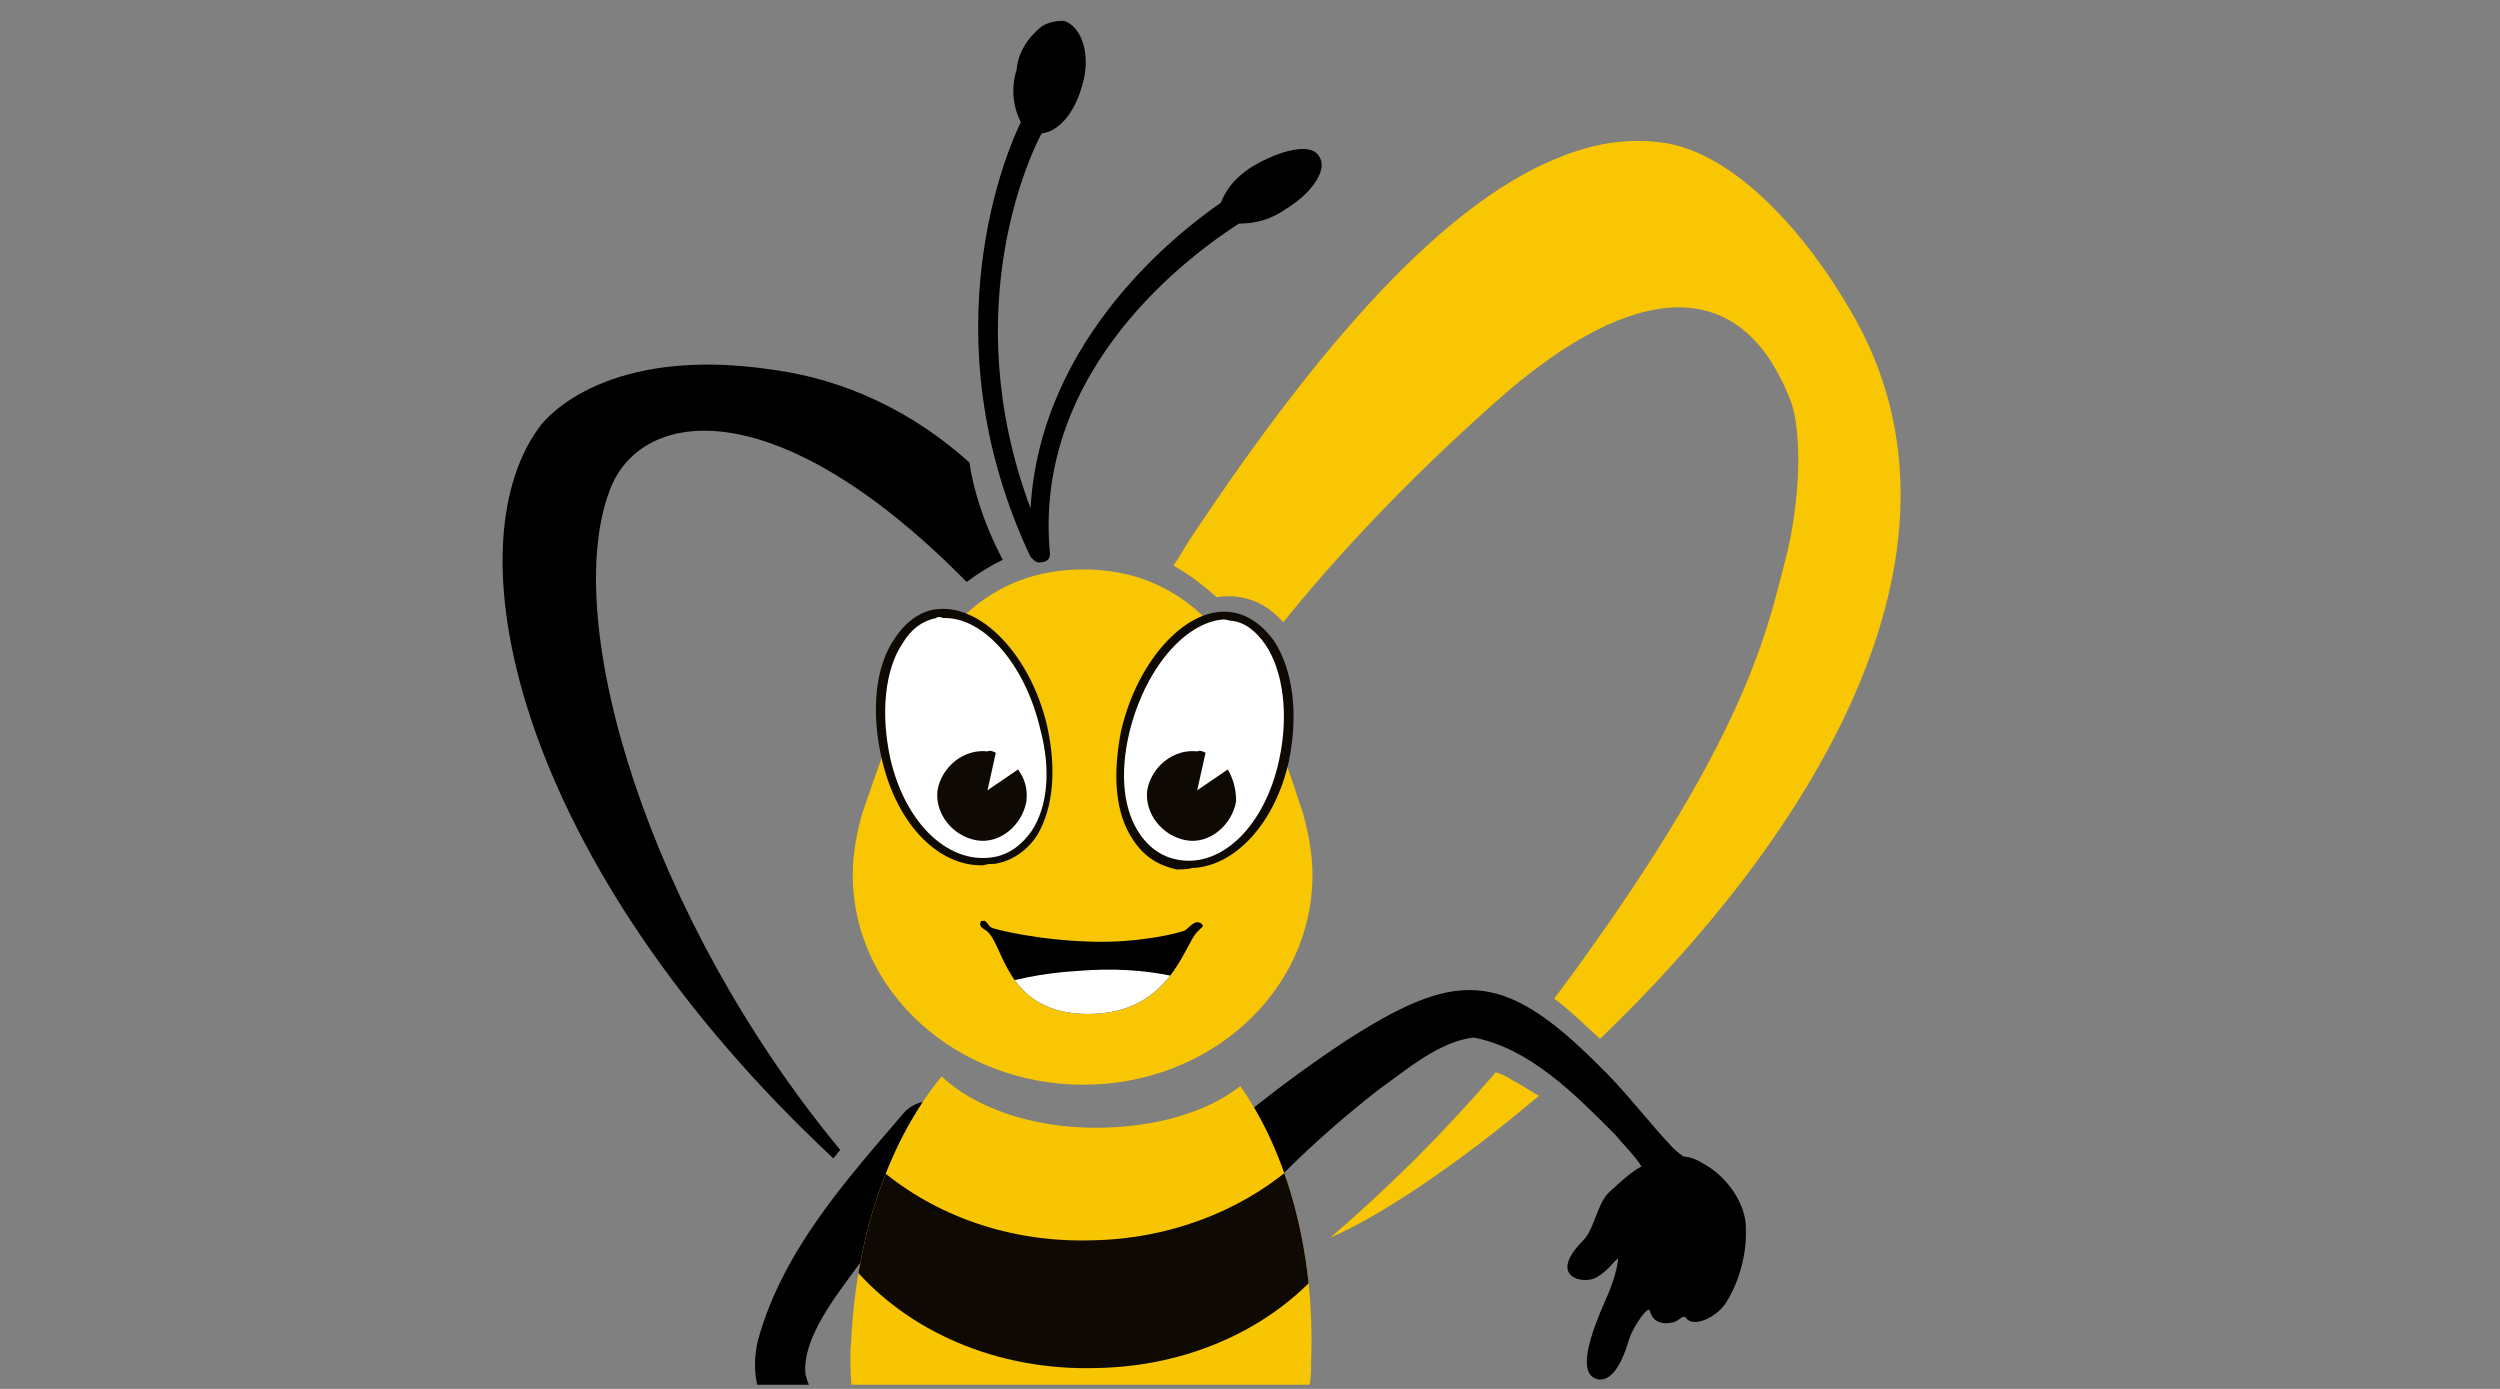 <?xml version="1.0" encoding="utf-8"?>
<!-- Generator: Adobe Illustrator 27.7.0, SVG Export Plug-In . SVG Version: 6.00 Build 0)  -->
<svg version="1.1" id="Layer_1" xmlns="http://www.w3.org/2000/svg" xmlns:xlink="http://www.w3.org/1999/xlink" x="0px" y="0px"
	 viewBox="0 0 180 100" style="enable-background:new 0 0 180 100;" xml:space="preserve">
<rect x="0" y="0" width="180" height="100" fill="#808080" stroke="none"/>
<style type="text/css">
	.st0{display:none;fill:none;}
	.st1{fill:#010000;}
	.st2{fill:#F8C602;}
	.st3{clip-path:url(#SVGID_00000029744554494843985820000006371724074230473863_);}
	.st4{fill:#1D1D1B;}
	.st5{fill:#FFFFFF;}
	.st6{fill:#0F0903;}
	.st7{clip-path:url(#SVGID_00000034067176971584684520000003987713361895335329_);}
	.st8{clip-path:url(#SVGID_00000162331675044892618000000014913878060692198802_);fill:#F7C502;}
	.st9{clip-path:url(#SVGID_00000136400297519341018660000014221569312614274950_);}
</style>
<path class="st0" d="M4172.7,2268.1c2.1-1.4,47.6-87.8,83.8-70c22,10.8,35.2,91.6,35.2,91.6"/>
<path d="M60,83.4c0.2-0.2,0.3-0.4,0.5-0.6c-13.8-16.7-20.2-38-16.6-47.5c2.2-5.9,11.9-7.4,25.7,6.6c0.8-0.6,1.6-1.1,2.6-1.6
	c-1.5-2.8-2.2-5.5-2.4-7c-4-3.6-8.9-6-14.3-6.7c-11.6-1.7-16.1,3.3-16.7,4.2C32.3,39.7,37.4,62.3,60,83.4z"/>
<g>
	<path class="st1" d="M118.7,85.2C118.8,85.3,118.8,85.3,118.7,85.2c-0.3-1.4-1.5-2.4-2.4-3.5c-2.9-2.9-6.1-6.2-10.2-7
		c-2.5,0.3-4.8,2.3-6.9,3.8c-2.3,1.8-4.6,3.8-6.7,5.9c-2.4,2.3-5.8-1.2-3.5-3.6c2.5-2.1,5.1-4,7.8-5.8c7.9-5.1,11.3-5.3,18.2,1.6
		c2,1.9,3.6,4.1,5.5,6.1c0.3,0.3,0.8,0.6,1.1,0.9C122.5,85.6,119.8,87.1,118.7,85.2L118.7,85.2z"/>
</g>
<path class="st2" d="M108.6,77.6c-0.3-0.2-0.6-0.3-0.9-0.4c-3.7,4.3-7.6,8.2-11.9,11.9c3.5-1.5,9.1-5.2,15-10.2
	C110,78.4,109.3,78,108.6,77.6z"/>
<g>
	<g>
		<defs>
			<rect id="SVGID_1_" x="43.5" y="78.2" width="30.6" height="21.5"/>
		</defs>
		<clipPath id="SVGID_00000005979581988518089870000010682094689783438472_">
			<use xlink:href="#SVGID_1_"  style="overflow:visible;"/>
		</clipPath>
		<g style="clip-path:url(#SVGID_00000005979581988518089870000010682094689783438472_);">
			<path class="st1" d="M71.6,113.4c0.2,0-0.3-0.4-0.3-0.4c-2.9-1.8-6.1-2.8-9-4.7c-4.1-2.4-9.1-6.5-7.7-11.9
				C56.4,90,60.9,85,65.1,80.1c0.9-1,2.6-1.1,3.6-0.2c1.1,1,1.1,2.8,0,3.8c-2.4,2.3-4.8,4.8-6.9,7.4c-1.6,2.2-4.1,5.3-3.8,7.9
				c1.3,4.5,6.3,7.4,10.3,9.5c1.4,0.7,2.9,1.6,4.5,1.8c1,0,1.7,1.4,1.1,2.3C73.4,113.6,72.4,113.8,71.6,113.4L71.6,113.4z"/>
		</g>
	</g>
</g>
<path class="st2" d="M94.5,63c0,8.4-7.4,15.1-16.5,15.1S61.4,71.4,61.4,63c0-1.6,0.3-3.1,0.7-4.5C64.3,52.4,67.2,41,78,41
	s13.7,11.4,15.8,17.5C94.2,59.9,94.5,61.5,94.5,63z"/>
<path id="Path_32_00000095315282722912091390000016869474519253627578_" d="M75,1.9c0.5-0.3,1-0.4,1.6-0.4c1.3,0.4,2,2.5,1.3,4.7
	c-0.5,1.9-1.7,3.3-2.9,3.4c-0.5,0.9-6.3,12.3-0.8,27c0.7-12.3,10.8-20,13.7-22c0.5-1.3,1.5-2.2,2.6-2.8c2-1.1,4-1.5,4.5-0.5
	c0.6,0.9-0.5,2.6-2.5,3.8c-1,0.7-2.1,1-3.3,1c-3.1,2-14.9,10.3-13.6,23.8c0,0.4-0.3,0.6-0.8,0.6c-0.2,0-0.4-0.2-0.6-0.4
	C66.6,24,72.7,10.4,73.5,8.8c-0.6-1.2-0.7-2.5-0.3-3.8C73.3,3.8,74,2.7,75,1.9"/>
<path class="st4" d="M52.2,53.6"/>
<path class="st5" d="M81,52.8c-1.2,5.2,0.6,8.9,3.7,9.4c3.2,0.6,6.6-2.2,7.7-7.4c1.2-5.2-0.5-9.8-3.7-10.4
	C85.7,43.8,82.2,47.6,81,52.8z"/>
<path class="st2" d="M133.2,22.3c-3.8-6.5-8.8-11.3-13.3-12c-2.5-0.4-5,0-7.3,0.9c-7.7,2.9-16.4,11.8-26.7,27.3
	c-0.5,0.7-0.9,1.5-1.4,2.2l0.1,0.1c1.1,0.6,2.1,1.4,3,2.2c0.6-0.1,1.1-0.1,1.7,0c1.2,0.2,2.2,0.8,3.1,1.8c3.7-4.6,8.7-10,15.1-15.7
	c9-8.1,17.5-10.3,21.4-0.3c0.7,1.7,0.9,6.1-0.2,10.9c-1.3,4.9-2.4,12.1-14.1,28.5c-0.9,1.3-1.8,2.5-2.7,3.7c1.1,0.8,2.2,1.9,3.3,2.9
	C129.6,61,143.7,40,133.2,22.3z"/>
<path class="st6" d="M84.7,62.6c-1.3-0.3-2.3-0.9-3.1-2.1c-1.3-1.9-1.5-4.6-0.9-7.8c1.2-5.3,4.9-9.2,8.1-8.6c1.1,0.2,2.1,0.9,2.9,2
	c1.4,2.1,1.8,5.3,1.1,8.7c-1,4.5-3.9,7.6-7,7.7C85.5,62.6,85,62.6,84.7,62.6z M81.3,52.8c-0.7,3-0.4,5.6,0.8,7.3
	c0.7,1,1.6,1.6,2.7,1.8c3.2,0.6,6.3-2.5,7.3-7.2c0.7-3.2,0.3-6.4-1-8.3c-0.7-1-1.5-1.6-2.4-1.7c-0.2,0-0.4-0.1-0.6-0.1
	C85.3,44.8,82.4,48.2,81.3,52.8z"/>
<path class="st5" d="M75.2,52.4c1.2,5.1-0.4,8.9-3.6,9.6c-3.2,0.6-6.6-2.2-7.9-7.3c-1.3-5.1,0.3-9.9,3.5-10.5
	C70.4,43.6,74,47.2,75.2,52.4z"/>
<path class="st6" d="M63.5,54.7C62.7,51.3,63,48,64.4,46c0.7-1.1,1.7-1.9,2.8-2.1c3.3-0.6,7,3.2,8.2,8.4c0.7,3.2,0.4,5.9-0.7,7.8
	c-0.7,1.1-1.8,1.9-3.1,2.1c-0.3,0-0.5,0-0.8,0.1C67.6,62.4,64.6,59.4,63.5,54.7z M67.4,44.5c-1,0.2-1.8,0.8-2.4,1.8
	c-1.3,1.9-1.6,5.1-0.9,8.3c1.1,4.8,4.3,7.7,7.5,7.1c1.1-0.2,2-0.9,2.7-1.9c1.1-1.7,1.4-4.3,0.6-7.3c-1.1-4.7-4.1-8.1-7-8
	C67.7,44.4,67.5,44.4,67.4,44.5z"/>
<path d="M116.5,90.6c-0.4,0.3-0.6,0.8-1.6,1.4c-1,0.5-3.5-0.1-0.9-2.7c0.8-0.8,1-2.7,1.9-3.5s2.3-2.3,4.3-2.5
	c1.6-0.2,2.1,0.3,2.8,0.7c1.3,0.8,2.7,2.6,2.7,4.4c0.1,2-0.6,4.2-1.5,5.5c-0.7,1-2.3,1.7-2.8,1c-0.2-0.3-0.5,0.2-0.9,0.3
	c-0.8,0.2-1.5,0-1.7-0.8c-0.1-0.5-1.2,1.1-1.5,2c-0.6,2.1-1.4,3.1-2.3,2.9c-0.7-0.2-1.5-1,0.6-5.7C116.5,91.6,116.5,90.6,116.5,90.6
	z"/>
<g>
	<path d="M86.2,66.4C86.2,66.4,86.1,66.4,86.2,66.4c-0.3,0-0.6,0.4-0.9,0.6c-0.5,0.2-3.3,0.9-6.7,0.8c-3.9-0.1-7-0.9-7.2-1
		c-0.3-0.2-0.3-0.4-0.5-0.5c-0.2,0-0.3,0-0.3,0.1c-0.1,0.3,0.1,0.4,0.4,0.6c1.3,0.9,1.3,5.8,7,6c6.2,0.2,7.2-4.9,8.2-5.9l0.4-0.4
		l0,0l0,0l0,0l0,0l0,0v-0.1C86.5,66.5,86.4,66.4,86.2,66.4z"/>
	<g>
		<g>
			<defs>
				<path id="SVGID_00000034070739821378066620000014996320736056940447_" d="M86.2,66.4C86.2,66.4,86.1,66.4,86.2,66.4
					c-0.3,0-0.6,0.4-0.9,0.6c-0.5,0.2-3.3,0.9-6.7,0.8c-3.9-0.1-7-0.9-7.2-1c-0.3-0.2-0.3-0.4-0.5-0.5c-0.2,0-0.3,0-0.3,0.1
					c-0.1,0.3,0.1,0.4,0.4,0.6c1.3,0.9,1.3,5.8,7,6c6.2,0.2,7.2-4.9,8.2-5.9l0.4-0.4l0,0l0,0l0,0l0,0l0,0v-0.1
					C86.5,66.5,86.4,66.4,86.2,66.4z"/>
			</defs>
			<clipPath id="SVGID_00000132052433519201773240000011171392267198927744_">
				<use xlink:href="#SVGID_00000034070739821378066620000014996320736056940447_"  style="overflow:visible;"/>
			</clipPath>
			<g style="clip-path:url(#SVGID_00000132052433519201773240000011171392267198927744_);">
				<g>
					<path id="SVGID_00000174563428011619246300000005282261386443379844_" class="st5" d="M88.7,72.1c-1.3,2.4-4.8,4.5-9.3,5.1
						C74.1,78,69.1,76.6,67,74c1.1-2.1,5.4-3.8,10.7-4.1C82.5,69.5,86.8,70.5,88.7,72.1z"/>
				</g>
			</g>
		</g>
	</g>
</g>
<g>
	<g>
		<defs>
			<path id="SVGID_00000036235272352158225620000001387022703490379445_" d="M89.3,78.2c-2.4,1.9-6.2,3-10.4,3
				c-4.7,0-8.8-1.5-11.1-3.7c-3.7,4.5-6.1,11.2-6.5,18.8c-0.1,1.1-0.1,2.3,0,3.4h33c0.1-0.6,0.1-1.1,0.1-1.7
				C94.7,90.2,92.7,83,89.3,78.2z"/>
		</defs>
		<clipPath id="SVGID_00000057859970652748513920000010264258172323103884_">
			<use xlink:href="#SVGID_00000036235272352158225620000001387022703490379445_"  style="overflow:visible;"/>
		</clipPath>
		<path style="clip-path:url(#SVGID_00000057859970652748513920000010264258172323103884_);fill:#F7C502;" d="M90.1,76.7
			c-2.6,2-6.6,3.3-11.1,3.3c-5,0-9.4-1.6-11.9-3.9c-3.9,4.8-6.6,11.9-7,20.1c-0.7,15,6.6,27.6,16.3,28.1c9.8,0.5,18.3-11.3,19-26.3
			C95.8,89.5,93.7,81.9,90.1,76.7z"/>
	</g>
	<g>
		<defs>
			<path id="SVGID_00000176757870886915495460000017316218159368701861_" d="M89.3,78.2c-2.4,1.9-6.2,3-10.4,3
				c-4.7,0-8.8-1.5-11.1-3.7c-3.7,4.5-6.1,11.2-6.5,18.8c-0.1,1.1-0.1,2.3,0,3.4h33c0.1-0.6,0.1-1.1,0.1-1.7
				C94.7,90.2,92.7,83,89.3,78.2z"/>
		</defs>
		<clipPath id="SVGID_00000127749474758592949430000016275488295218046600_">
			<use xlink:href="#SVGID_00000176757870886915495460000017316218159368701861_"  style="overflow:visible;"/>
		</clipPath>
		<g style="clip-path:url(#SVGID_00000127749474758592949430000016275488295218046600_);">
			<path class="st6" d="M88.1,118.6c-0.1,0-0.1,0.1-0.2,0.2C88,118.7,88.1,118.6,88.1,118.6z"/>
			<path class="st6" d="M65.9,79c-0.1,0.1-0.2,0.3-0.3,0.4C65.7,79.3,65.8,79.2,65.9,79z"/>
			<path class="st6" d="M65.4,79.9c-0.1,0.2-0.2,0.4-0.4,0.6C65.1,80.3,65.3,80.1,65.4,79.9z"/>
			<path class="st6" d="M61,94.2c0.4-5.1,1.8-9.8,4-13.6c-0.6,1.1-1.2,2.2-1.6,3.6c3.9,3.3,9.3,5.3,15.3,5.1
				c5.5-0.1,10.5-2.1,14.1-5.1c0.9,2.3,1.5,4.9,2,7.6c-3.7,4-9.4,6.6-15.9,6.7c-7.2,0.2-13.6-2.7-17.5-7.3"/>
			<path class="st6" d="M91.3,112.7c0-0.1,0.1-0.2,0.1-0.3c-3.4,2.2-7.9,3.5-12.7,3.7c-6.4,0.1-12-2.1-15.8-5.7
				c-1.2-3.2-1.8-6.9-2-10.8c3.6,4.7,10.2,7.9,17.7,7.8c6.4-0.1,12-2.5,15.7-6.1C93.9,105.5,92.8,109.4,91.3,112.7z"/>
			<path class="st6" d="M66.5,78.2c-0.1,0.1-0.1,0.3-0.2,0.3C66.4,78.4,66.5,78.3,66.5,78.2z"/>
			<path class="st6" d="M91.2,80.7C91.2,80.8,91.2,80.8,91.2,80.7L91.2,80.7z"/>
			<path class="st6" d="M91.7,81.7c0,0.1,0.1,0.2,0.1,0.3C91.8,82,91.8,81.9,91.7,81.7z"/>
			<path class="st6" d="M90.5,79.6c0,0.1,0.1,0.2,0.2,0.3C90.7,79.8,90.5,79.7,90.5,79.6z"/>
			<path class="st6" d="M92.2,82.8c0.1,0.1,0.1,0.2,0.2,0.4C92.3,83,92.2,82.9,92.2,82.8z"/>
			<path class="st6" d="M90,78.7c0,0.1,0.1,0.2,0.2,0.3C90,78.9,90,78.8,90,78.7z"/>
			<path class="st6" d="M92.7,84c0,0.1,0.1,0.1,0.1,0.2C92.8,84.1,92.7,84.1,92.7,84z"/>
			<path class="st6" d="M63.1,110.5"/>
		</g>
	</g>
</g>
<path class="st6" d="M88.4,55.4l-2.2,1.5l0.6-2.7c-0.2-0.1-0.4-0.2-0.6-0.1c-1.7-0.2-3.3,1.1-3.6,2.8c-0.2,1.7,1.1,3.3,2.8,3.6
	s3.3-1.1,3.6-2.8C89,56.8,88.8,56.1,88.4,55.4z"/>
<path class="st6" d="M73.3,55.4l-2.2,1.5l0.6-2.7c-0.2-0.1-0.4-0.2-0.6-0.1c-1.7-0.2-3.3,1.1-3.6,2.8c-0.2,1.7,1.1,3.3,2.8,3.6
	s3.3-1.1,3.6-2.8C74,56.8,73.8,56.1,73.3,55.4z"/>
</svg>
